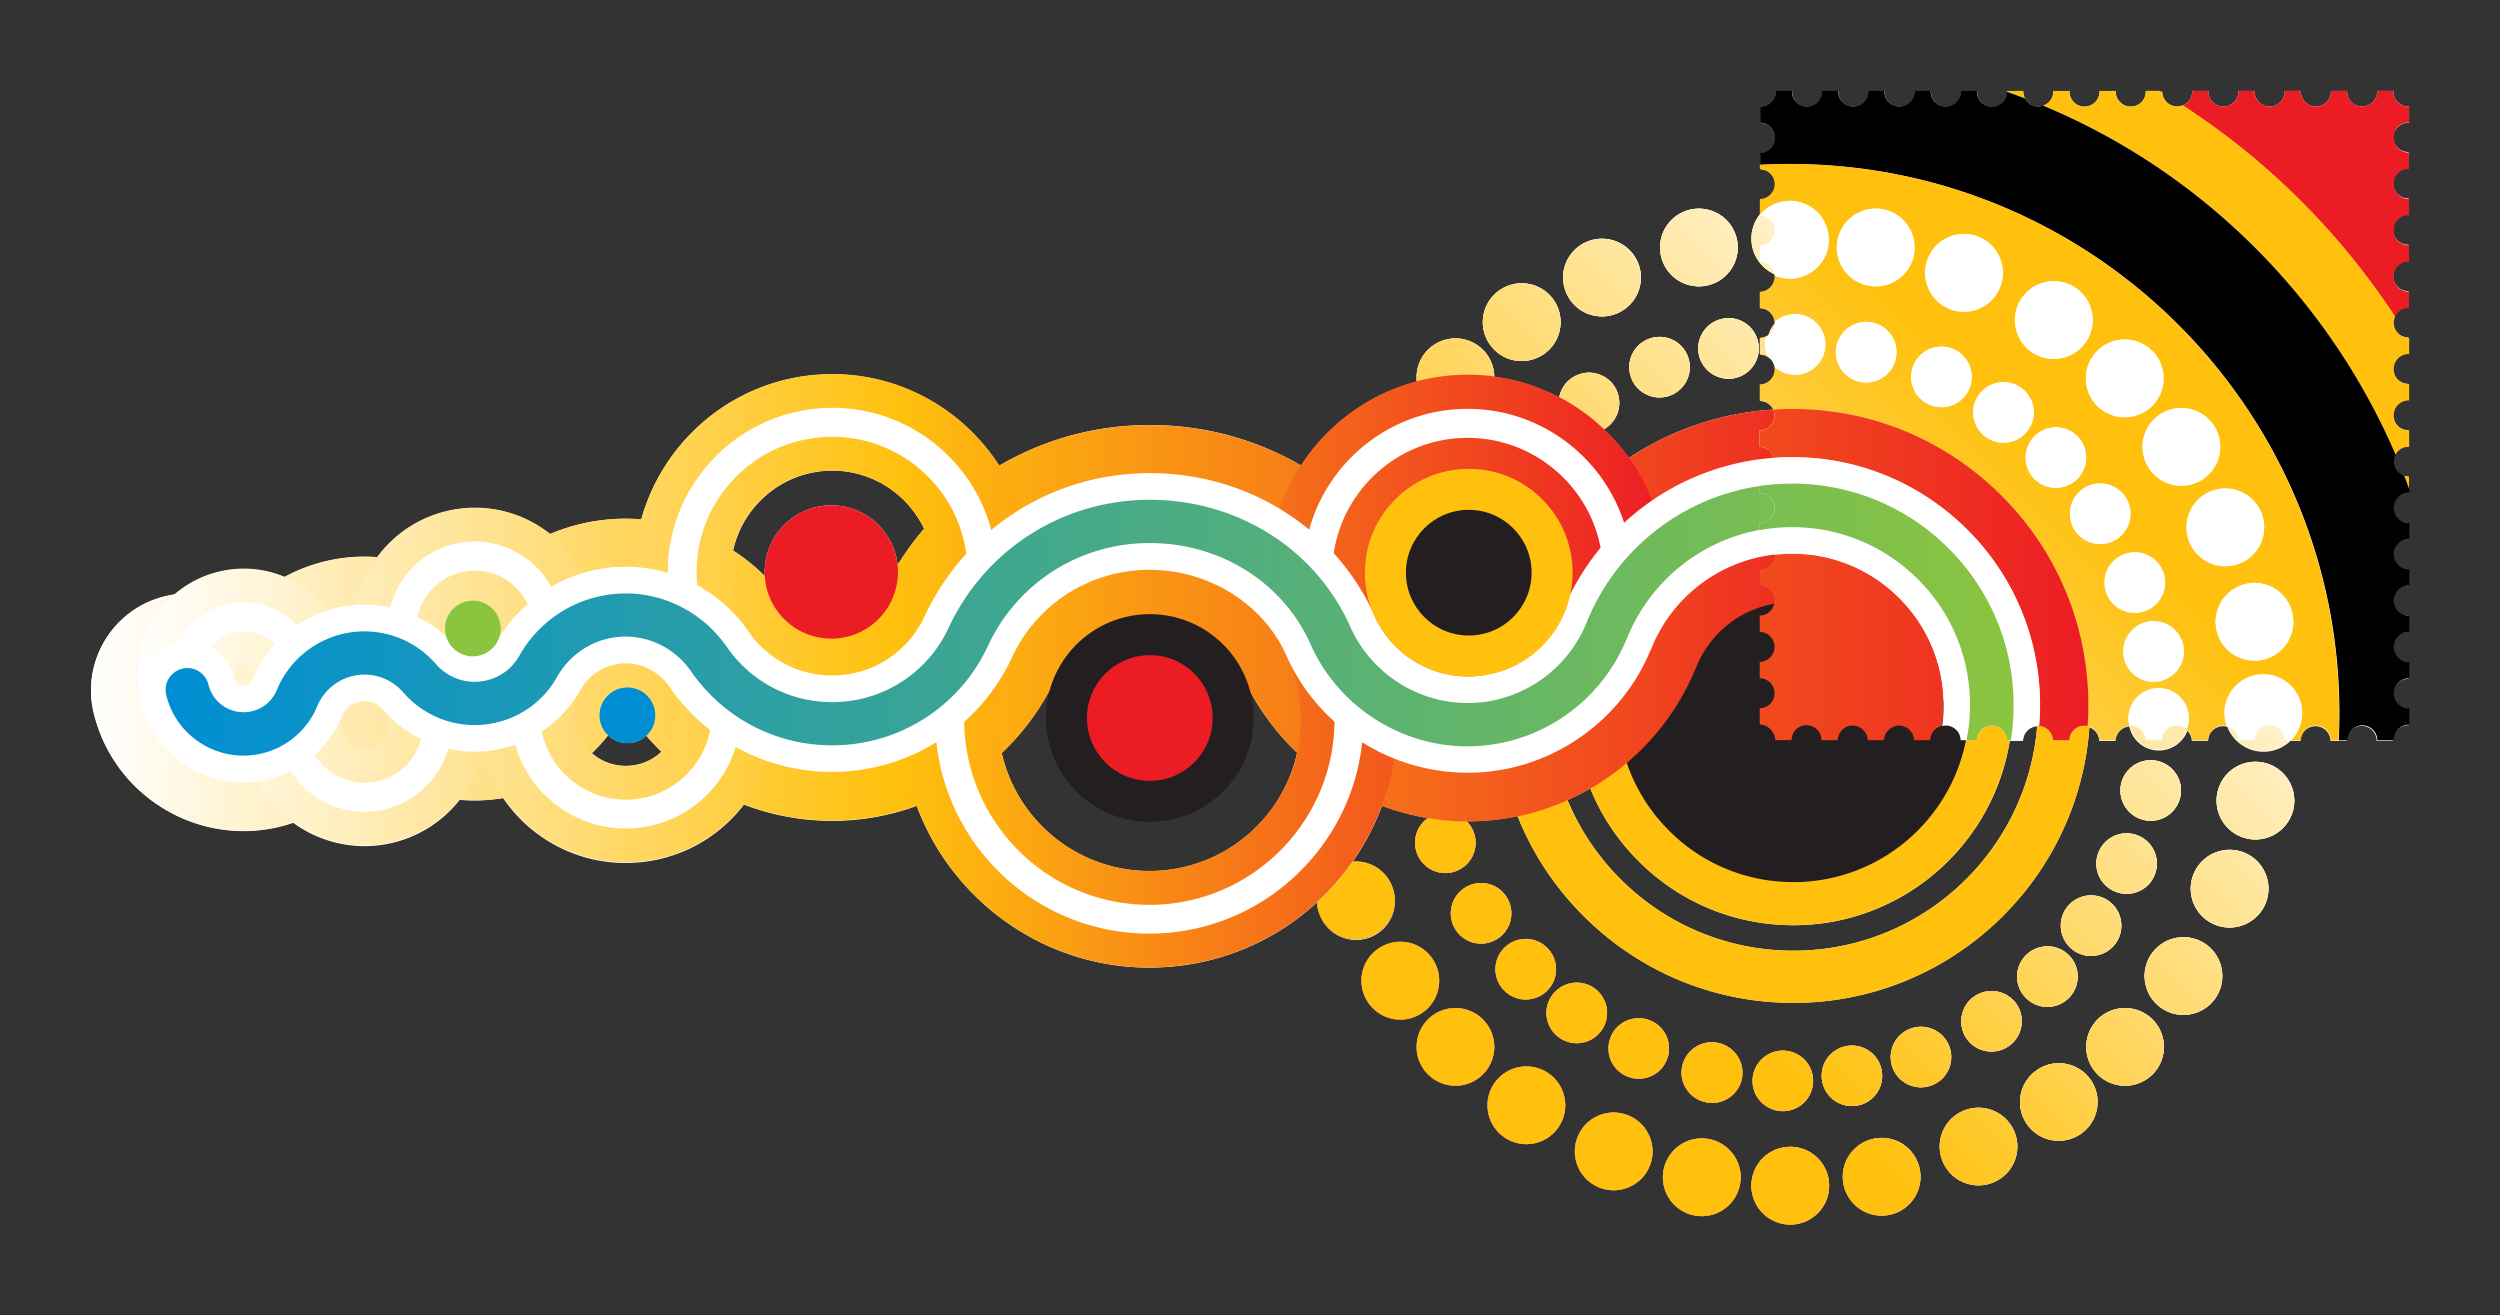 <svg xmlns="http://www.w3.org/2000/svg" viewBox="0 0 224.34 118.04"><rect x="0" y="0" width="224.34" height="118.04" fill="#333333" stroke="none"/><path fill="#FFF" d="M133.07 36.32a3.489 3.489 0 0 0 0-4.93 3.489 3.489 0 0 0-4.93 0 3.489 3.489 0 0 0 0 4.93 3.489 3.489 0 0 0 4.93 0zm5.74 52.6c1.08-1.04 1.1-2.76.05-3.84a2.707 2.707 0 0 0-3.84-.05 2.707 2.707 0 0 0-.05 3.84 2.716 2.716 0 0 0 3.84.05zm-15.38-45.81c1.6 1.07 3.76.65 4.84-.95a3.49 3.49 0 0 0-.95-4.84 3.49 3.49 0 0 0-4.84.95 3.48 3.48 0 0 0 .95 4.84zm16.49 50c1.22.87 2.92.58 3.79-.64.87-1.22.58-2.92-.64-3.79a2.721 2.721 0 0 0-3.79.64c-.88 1.22-.59 2.92.64 3.79zm4.95-58.43a2.713 2.713 0 0 0-3.76-.79c-1.26.82-1.61 2.5-.8 3.76.82 1.26 2.5 1.61 3.76.79 1.26-.82 1.62-2.51.8-3.76zm-6.34-2.9a3.486 3.486 0 0 0 .9-4.85c-1.09-1.59-3.26-1.98-4.85-.89a3.475 3.475 0 0 0-.89 4.85c1.08 1.58 3.25 1.98 4.84.89zm-18.9 43.74c1.89-.37 3.12-2.2 2.75-4.09a3.484 3.484 0 0 0-4.09-2.75c-1.89.37-3.12 2.2-2.75 4.09.37 1.89 2.2 3.12 4.09 2.75zm5.23 3.89a3.473 3.473 0 0 0-4.58-1.81 3.485 3.485 0 0 0-1.81 4.59 3.485 3.485 0 1 0 6.39-2.78zm-6.7-12.02c1.93 0 3.49-1.56 3.49-3.49a3.485 3.485 0 1 0-6.97 0 3.472 3.472 0 0 0 3.48 3.49zm1.77-16.1a3.49 3.49 0 0 0 4.54-1.94c.72-1.79-.15-3.82-1.93-4.53a3.49 3.49 0 0 0-4.54 1.94c-.73 1.78.14 3.81 1.93 4.53zm-1.67 8.09a3.49 3.49 0 0 0 4.08-2.77 3.49 3.49 0 0 0-2.77-4.08 3.49 3.49 0 0 0-4.08 2.77 3.47 3.47 0 0 0 2.77 4.08zm9.24 6.57a2.715 2.715 0 1 0 .11-5.43 2.715 2.715 0 1 0-.11 5.43zm17.64-37.84a3.485 3.485 0 0 0 1.81-4.59 3.485 3.485 0 0 0-4.59-1.81 3.477 3.477 0 0 0-1.81 4.58 3.48 3.48 0 0 0 4.59 1.82zm-5.67 14c1.07-1.05 1.1-2.76.06-3.84a2.716 2.716 0 0 0-3.84-.06 2.707 2.707 0 0 0-.05 3.84 2.695 2.695 0 0 0 3.83.06zm-8.02 1.06c-.87 1.22-.58 2.92.64 3.79 1.22.87 2.92.58 3.79-.64.87-1.22.58-2.92-.64-3.79a2.7 2.7 0 0 0-3.79.64zm2.94 41.07c1.26-.82 1.61-2.5.79-3.76a2.713 2.713 0 0 0-3.76-.79c-1.26.82-1.61 2.5-.79 3.76.82 1.25 2.5 1.61 3.76.79zm18.74-58.61c1.89-.37 3.12-2.2 2.75-4.09a3.484 3.484 0 0 0-4.09-2.75c-1.89.37-3.12 2.2-2.75 4.09.36 1.89 2.2 3.12 4.09 2.75zm-6.75 8.28c.53 1.4 2.1 2.11 3.5 1.58 1.4-.53 2.11-2.1 1.58-3.5a2.71 2.71 0 0 0-3.5-1.58c-1.4.53-2.11 2.1-1.58 3.5zm-18.39 15.28a2.706 2.706 0 0 0 1.36 3.59c1.37.62 2.98.01 3.59-1.36.61-1.37.01-2.98-1.36-3.59a2.712 2.712 0 0 0-3.59 1.36zm.48 22.93a2.71 2.71 0 0 0 2.22-3.13 2.71 2.71 0 0 0-3.13-2.22 2.703 2.703 0 0 0-2.22 3.13 2.718 2.718 0 0 0 3.13 2.22zm2.19 6.05c1.4-.53 2.11-2.1 1.58-3.5-.53-1.4-2.1-2.11-3.5-1.58-1.4.53-2.11 2.1-1.58 3.5a2.71 2.71 0 0 0 3.5 1.58zm-2.13 7.86a3.475 3.475 0 0 0-4.85-.89 3.475 3.475 0 0 0-.89 4.85 3.475 3.475 0 0 0 4.85.89c1.58-1.1 1.98-3.27.89-4.85zm-2.88-29.74c-.32 1.47.61 2.91 2.08 3.23 1.47.32 2.91-.61 3.23-2.08.32-1.47-.61-2.91-2.08-3.23-1.46-.32-2.91.61-3.23 2.08zm77.4 12.13a3.49 3.49 0 0 0-4.08 2.77 3.49 3.49 0 0 0 2.77 4.08 3.49 3.49 0 0 0 4.08-2.77 3.49 3.49 0 0 0-2.77-4.08zm-28.13 25.47c-.53-1.4-2.1-2.11-3.5-1.58-1.4.53-2.11 2.1-1.58 3.5.53 1.4 2.1 2.11 3.5 1.58 1.41-.52 2.11-2.09 1.58-3.5zm-41.85-2.41a3.489 3.489 0 0 0-4.93 0 3.489 3.489 0 0 0 0 4.93 3.489 3.489 0 0 0 4.93 0 3.489 3.489 0 0 0 0-4.93zm59.35-17.89c1.47.32 2.91-.61 3.23-2.08.32-1.47-.61-2.91-2.08-3.23-1.47-.32-2.91.61-3.23 2.08-.31 1.47.62 2.91 2.08 3.23zm-16.26 26.1a3.477 3.477 0 0 0-1.81 4.58 3.477 3.477 0 0 0 4.58 1.81 3.473 3.473 0 0 0 1.81-4.58 3.487 3.487 0 0 0-4.58-1.81zm12.2-23.31a2.706 2.706 0 0 0 1.36 3.59c1.37.61 2.98.01 3.59-1.36.61-1.37.01-2.98-1.36-3.59a2.706 2.706 0 0 0-3.59 1.36zm-2.93 5.11c-.87 1.22-.58 2.92.64 3.79 1.22.87 2.92.58 3.79-.64.87-1.22.58-2.92-.64-3.79a2.72 2.72 0 0 0-3.79.64zm15.95-4.98a3.49 3.49 0 0 0-4.54 1.94c-.72 1.79.15 3.81 1.93 4.53 1.79.72 3.82-.15 4.54-1.93.72-1.79-.14-3.82-1.93-4.54zm-3.5 8.18a3.491 3.491 0 0 0-4.84.95c-1.07 1.6-.65 3.76.95 4.84 1.6 1.07 3.76.65 4.84-.95a3.5 3.5 0 0 0-.95-4.84zm-9.65 6.79a3.489 3.489 0 0 0 0 4.93 3.489 3.489 0 0 0 4.93 0 3.489 3.489 0 0 0 0-4.93 3.489 3.489 0 0 0-4.93 0zm-11-2.11c-1.26.82-1.61 2.5-.8 3.76.82 1.26 2.5 1.61 3.76.79 1.26-.82 1.61-2.5.8-3.76a2.722 2.722 0 0 0-3.76-.79zm5.55 6.66a3.475 3.475 0 0 0-.89 4.85 3.484 3.484 0 0 0 5.74-3.95c-1.1-1.6-3.27-2-4.85-.9zm-.95-10.34a2.707 2.707 0 0 0-.05 3.84 2.707 2.707 0 0 0 3.84.05c1.08-1.05 1.1-2.77.05-3.84-1.04-1.07-2.76-1.09-3.84-.05zm-27.64 7.9c-1.47-.32-2.91.61-3.23 2.08-.32 1.47.61 2.91 2.08 3.23 1.47.32 2.91-.61 3.23-2.07.32-1.47-.61-2.92-2.08-3.24zm-6.02-1.98c-1.37-.61-2.98-.01-3.59 1.36-.61 1.37-.01 2.98 1.36 3.59 1.37.61 2.98.01 3.59-1.36.62-1.37.01-2.97-1.36-3.59zm5.19 10.61a3.49 3.49 0 0 0-4.08 2.77 3.49 3.49 0 0 0 2.77 4.08 3.49 3.49 0 0 0 4.08-2.77c.36-1.9-.88-3.72-2.77-4.08zm14.82-.04c-1.89.37-3.12 2.2-2.75 4.09a3.489 3.489 0 0 0 4.09 2.75c1.89-.37 3.12-2.2 2.75-4.09-.37-1.9-2.2-3.13-4.09-2.75zm-22.08-2.09c-1.79-.72-3.82.15-4.53 1.93-.72 1.79.15 3.82 1.93 4.53 1.79.72 3.82-.15 4.54-1.93.72-1.78-.15-3.81-1.94-4.53zm-7.19-3.8a3.491 3.491 0 0 0-4.84.95c-1.07 1.6-.65 3.76.95 4.84 1.6 1.07 3.76.65 4.84-.95a3.48 3.48 0 0 0-.95-4.84zm27.73 2.93a2.703 2.703 0 0 0 2.22-3.13 2.71 2.71 0 0 0-3.13-2.22 2.71 2.71 0 0 0-2.22 3.13 2.718 2.718 0 0 0 3.13 2.22zm-5.99 3.69c-1.93 0-3.48 1.56-3.49 3.49a3.5 3.5 0 0 0 3.49 3.49c1.93 0 3.49-1.56 3.49-3.49 0-1.93-1.56-3.49-3.49-3.49zm-2.86-72.1a2.703 2.703 0 0 0-3.13-2.22 2.717 2.717 0 0 0-2.23 3.13 2.73 2.73 0 0 0 3.13 2.23 2.725 2.725 0 0 0 2.23-3.14zm2.14 68.9a2.715 2.715 0 1 0 .11-5.43 2.715 2.715 0 1 0-.11 5.43zm56.21-88.7h.04V9.56h-.04-.01-.01c-.74 0-1.35-.6-1.35-1.35 0-.02 0-.04.01-.05h-1.47c0 .02.01.04.01.05a1.35 1.35 0 0 1-2.7 0c0-.02.01-.04.01-.05h-1.47c0 .02.01.04.01.05a1.35 1.35 0 0 1-2.7 0c0-.02 0-.04.01-.05h-1.47c0 .02.01.04.01.05a1.35 1.35 0 0 1-2.7 0c0-.02 0-.04.01-.05h-1.47c0 .02.01.04.01.05 0 .74-.61 1.35-1.35 1.35-.74 0-1.35-.6-1.35-1.35 0-.02 0-.04.01-.05h-1.47c0 .02.01.04.01.05 0 .57-.36 1.05-.86 1.25-.15.06-.32.1-.49.1-.71 0-1.28-.54-1.34-1.23 0-.04-.01-.08-.01-.11 0-.02 0-.04.01-.05h-1.47v.05a1.35 1.35 0 0 1-2.7 0c0-.02 0-.04.01-.05h-1.47c0 .02.01.04.01.05a1.35 1.35 0 0 1-2.7 0c0-.02 0-.04.01-.05h-1.47c0 .02.01.04.01.05 0 .59-.38 1.08-.91 1.27-.14.05-.29.08-.44.08-.52 0-.97-.3-1.19-.73-.1-.18-.15-.39-.15-.61 0-.02.01-.04.01-.05h-1.47c0 .02.01.04.01.05v.03a1.35 1.35 0 0 1-2.7-.03c0-.02 0-.04.01-.05h-1.47c0 .02.01.04.01.05a1.35 1.35 0 0 1-2.7 0c0-.02.01-.04.01-.05h-1.47c0 .02.01.04.01.05a1.35 1.35 0 0 1-2.7 0c0-.02.01-.04.01-.05h-1.47c0 .02.01.04.01.05a1.35 1.35 0 0 1-2.7 0c0-.02.01-.04.01-.05h-1.47c0 .02.01.04.01.05a1.35 1.35 0 0 1-2.7 0c0-.02.01-.04.01-.05h-1.47c0 .02.01.04.01.05 0 .74-.6 1.35-1.35 1.35h-.04-.01v1.46c.73.01 1.33.61 1.33 1.35 0 .74-.59 1.33-1.33 1.35v1.46c.73.01 1.33.61 1.33 1.35 0 .74-.59 1.33-1.33 1.35v1.38a3.52 3.52 0 0 0-.76 2.16c0 1.41.84 2.62 2.05 3.17.01.04.02.08.02.13 0 .04.01.08.01.12 0 .74-.59 1.33-1.33 1.35v1.46c.71.01 1.29.58 1.32 1.29 0 .02.01.04.01.06 0 .03 0 .05-.01.08-.24.29-.42.62-.53.99-.07.06-.15.11-.24.15-.17.08-.35.13-.55.13v1.46c.25 0 .49.08.69.21a1.345 1.345 0 0 1 .64 1.14c0 .74-.59 1.33-1.33 1.35v1.46a1.363 1.363 0 0 1 1.33 1.34c0 .74-.59 1.33-1.33 1.35v1.46c.61.01 1.12.43 1.27.99a1.353 1.353 0 0 1-1.28 1.71v1.46c.73.01 1.33.61 1.33 1.35 0 .74-.59 1.33-1.33 1.35v1.46c.73.01 1.33.61 1.33 1.35v.04c-.02.72-.6 1.3-1.32 1.31v1.46c.12 0 .24.03.35.06.56.16.97.67.97 1.29 0 .09-.01.18-.03.26a1.34 1.34 0 0 1-1.3 1.08v1.46c.73.01 1.33.61 1.33 1.35 0 .74-.59 1.33-1.33 1.35v1.46c.73.01 1.33.61 1.33 1.35 0 .74-.59 1.33-1.33 1.35v1.46c.46.01.86.24 1.1.6.18.22.29.49.3.8h1.46a1.34 1.34 0 0 1 2.68 0h1.46c.02-.73.61-1.31 1.34-1.31.73 0 1.32.58 1.35 1.31h1.46c.02-.52.33-.96.77-1.17.18-.08.37-.14.58-.14.73 0 1.32.58 1.34 1.31h1.46c.02-.62.45-1.13 1.03-1.27.1-.02.2-.04.31-.04.73 0 1.32.58 1.34 1.31h1.46c.02-.73.61-1.31 1.35-1.31.73 0 1.32.58 1.34 1.31h1.46c.02-.73.61-1.31 1.34-1.31.03 0 .07.01.1.01.68.05 1.22.61 1.25 1.3h1.46c.02-.73.61-1.31 1.34-1.31.1 0 .2.01.3.04.59.13 1.03.65 1.05 1.27h1.46c.02-.68.55-1.23 1.23-1.3h.01a2.707 2.707 0 0 0 2.6 2.16c1.19.02 2.21-.72 2.6-1.78.24.23.39.55.4.91h1.46c.02-.73.61-1.31 1.35-1.31.11 0 .21.02.31.04.03.01.05.02.08.03.51 1.3 1.77 2.22 3.24 2.22.94 0 1.79-.37 2.41-.98h.91c.02-.73.61-1.31 1.35-1.31.73 0 1.32.58 1.34 1.31h1.46a1.34 1.34 0 0 1 2.68 0h1.46c0-.09.02-.18.04-.27.11-.64.66-1.13 1.33-1.13h.04v-1.46h-.04a1.35 1.35 0 0 1 0-2.7h.04V59.4h-.04a1.35 1.35 0 0 1 0-2.7h.04v-1.46h-.04a1.35 1.35 0 0 1 0-2.7h.04v-1.46h-.04a1.35 1.35 0 0 1 0-2.7h.04v-1.46h-.04a1.35 1.35 0 0 1 0-2.7h.04v-1.46h-.04c-.15 0-.29-.03-.43-.08-.54-.18-.92-.68-.92-1.27 0-.22.06-.43.15-.61.22-.44.67-.74 1.2-.74h.04V38.6h-.04a1.35 1.35 0 0 1 0-2.7h.04v-1.46h-.04a1.35 1.35 0 0 1 0-2.7h.04v-1.46h-.07a1.345 1.345 0 0 1-1.2-1.9c.21-.47.68-.8 1.23-.8h.04v-1.46h-.04a1.35 1.35 0 0 1 0-2.7h.04v-1.46h-.04a1.35 1.35 0 0 1 0-2.7h.04V17.8h-.04a1.35 1.35 0 0 1 0-2.7h.04v-1.46h-.04c-.74 0-1.35-.6-1.35-1.35.04-.67.65-1.28 1.39-1.28z"/><linearGradient id="a" gradientUnits="userSpaceOnUse" x1="2141.867" y1="159.672" x2="2049.909" y2="159.672" gradientTransform="scale(-1 1) rotate(45 1083.222 -2612.1)"><stop offset="0" stop-color="#ec1c24"/><stop offset=".013" stop-color="#ed252d"/><stop offset=".095" stop-color="#f1585d"/><stop offset=".18" stop-color="#f58489"/><stop offset=".268" stop-color="#f8aaad"/><stop offset=".359" stop-color="#fac9cb"/><stop offset=".454" stop-color="#fce1e2"/><stop offset=".554" stop-color="#fef2f2"/><stop offset=".664" stop-color="#fffcfc"/><stop offset=".8" stop-color="#fff"/></linearGradient><path fill="url(#a)" d="M188.23 31.39a3.489 3.489 0 0 1 4.93 0 3.489 3.489 0 0 1 0 4.93 3.489 3.489 0 0 1-4.93 0 3.489 3.489 0 0 1 0-4.93zm-60.09 65.02a3.489 3.489 0 0 0 4.93 0 3.489 3.489 0 0 0 0-4.93 3.489 3.489 0 0 0-4.93 0 3.489 3.489 0 0 0 0 4.93zm60.09-4.93a3.489 3.489 0 0 0 0 4.93 3.489 3.489 0 0 0 4.93 0 3.489 3.489 0 0 0 0-4.93 3.489 3.489 0 0 0-4.93 0zm-60.09-60.09a3.489 3.489 0 0 0 0 4.93 3.489 3.489 0 0 0 4.93 0 3.489 3.489 0 0 0 0-4.93 3.489 3.489 0 0 0-4.93 0zm71.52 32.51c0 1.93 1.56 3.49 3.49 3.49 1.93 0 3.49-1.56 3.49-3.49 0-1.93-1.56-3.49-3.49-3.49-1.93 0-3.49 1.57-3.49 3.49zm-84.99 0c0 1.92 1.56 3.49 3.49 3.49 1.93 0 3.49-1.56 3.49-3.49 0-1.93-1.56-3.49-3.49-3.49a3.5 3.5 0 0 0-3.49 3.49zm45.98 39.01c-1.93 0-3.48 1.56-3.49 3.49a3.5 3.5 0 0 0 3.49 3.49c1.93 0 3.49-1.56 3.49-3.49 0-1.93-1.56-3.49-3.49-3.49zm0-84.99a3.5 3.5 0 0 0-3.49 3.49c0 1.93 1.56 3.49 3.49 3.49 1.93 0 3.49-1.56 3.49-3.49 0-1.93-1.56-3.49-3.49-3.49zm14.55 9.79c1.78.72 3.82-.15 4.53-1.93.72-1.79-.15-3.82-1.93-4.54-1.79-.72-3.82.15-4.54 1.93-.71 1.79.15 3.82 1.94 4.54zm-31.7 78.85c1.79.72 3.82-.15 4.54-1.93.72-1.79-.15-3.82-1.93-4.54-1.79-.72-3.82.15-4.53 1.93a3.48 3.48 0 0 0 1.92 4.54zm53.34-28.11c-.72 1.79.15 3.81 1.93 4.53 1.79.72 3.82-.15 4.54-1.93.72-1.79-.15-3.82-1.93-4.54-1.79-.71-3.82.15-4.54 1.94zm-78.85-31.7c-.72 1.79.15 3.82 1.93 4.54a3.49 3.49 0 0 0 4.54-1.94c.72-1.79-.15-3.82-1.93-4.53-1.79-.72-3.82.14-4.54 1.93zm78.45 1.64a3.485 3.485 0 0 0 4.59 1.81 3.485 3.485 0 0 0 1.81-4.59 3.485 3.485 0 0 0-4.59-1.81 3.501 3.501 0 0 0-1.81 4.59zm-77.97 33.8a3.485 3.485 0 0 0 4.59 1.81 3.485 3.485 0 0 0 1.81-4.59 3.473 3.473 0 0 0-4.58-1.81 3.48 3.48 0 0 0-1.82 4.59zm57.69 17.5a3.477 3.477 0 0 0-1.81 4.58 3.477 3.477 0 0 0 4.58 1.81 3.473 3.473 0 0 0 1.81-4.58 3.487 3.487 0 0 0-4.58-1.81zm-33.79-77.98a3.477 3.477 0 0 0-1.81 4.58 3.485 3.485 0 0 0 4.59 1.81 3.485 3.485 0 0 0 1.81-4.59 3.509 3.509 0 0 0-4.59-1.8zm35.87 17.41c1.22.87 2.92.58 3.79-.64.87-1.22.58-2.92-.64-3.79a2.718 2.718 0 0 0-3.15 4.43zm-38.32 53.99c1.22.87 2.92.58 3.79-.64.87-1.22.58-2.92-.64-3.79a2.721 2.721 0 0 0-3.79.64c-.88 1.22-.59 2.92.64 3.79zm45.51-11.62c-.87 1.22-.58 2.92.64 3.79 1.22.87 2.92.58 3.79-.64.87-1.22.58-2.92-.64-3.79a2.72 2.72 0 0 0-3.79.64zm-53.98-38.32c-.87 1.22-.58 2.92.64 3.79 1.22.87 2.92.58 3.79-.64.87-1.22.58-2.92-.64-3.79a2.7 2.7 0 0 0-3.79.64zm59.16 15.65a2.71 2.71 0 0 0 3.13 2.22 2.71 2.71 0 0 0 2.22-3.13 2.71 2.71 0 0 0-3.13-2.22 2.718 2.718 0 0 0-2.22 3.13zm-65.27 11.07a2.71 2.71 0 0 0 3.13 2.22 2.71 2.71 0 0 0 2.22-3.13 2.71 2.71 0 0 0-3.13-2.22 2.703 2.703 0 0 0-2.22 3.13zm40.39 23.97a2.71 2.71 0 0 0-2.22 3.13 2.703 2.703 0 0 0 3.13 2.22 2.703 2.703 0 0 0 2.22-3.13 2.718 2.718 0 0 0-3.13-2.22zm-11.07-65.27a2.717 2.717 0 0 0-2.23 3.13 2.73 2.73 0 0 0 3.13 2.23 2.71 2.71 0 0 0 2.22-3.13 2.695 2.695 0 0 0-3.12-2.23zm12.45 5.62c1.47.32 2.91-.61 3.23-2.08.32-1.47-.61-2.91-2.08-3.23-1.46-.32-2.91.61-3.23 2.08-.31 1.46.61 2.91 2.08 3.23zM153.04 98.9a2.712 2.712 0 1 0 1.15-5.3c-1.47-.32-2.91.61-3.23 2.08-.32 1.46.61 2.9 2.08 3.22zm37.3-28.54c-.32 1.47.61 2.91 2.08 3.23 1.47.32 2.91-.61 3.23-2.08.32-1.47-.61-2.91-2.08-3.23-1.46-.31-2.91.61-3.23 2.08zm-64.69-14.07c-.32 1.47.61 2.91 2.08 3.23 1.47.32 2.91-.61 3.23-2.08.32-1.47-.61-2.91-2.08-3.23-1.46-.32-2.91.61-3.23 2.08zm60.47-8.96c.82 1.26 2.5 1.61 3.76.79 1.26-.82 1.61-2.5.8-3.76a2.713 2.713 0 0 0-3.76-.79c-1.26.82-1.62 2.5-.8 3.76zm-55.49 36.11c.82 1.26 2.5 1.61 3.76.79 1.26-.82 1.61-2.5.79-3.76a2.713 2.713 0 0 0-3.76-.79 2.724 2.724 0 0 0-.79 3.76zm46.6 5.93c-1.26.82-1.61 2.5-.8 3.76.82 1.26 2.5 1.61 3.76.79 1.26-.82 1.61-2.5.8-3.76a2.722 2.722 0 0 0-3.76-.79zm-36.12-55.49c-1.26.82-1.61 2.5-.8 3.76.82 1.26 2.5 1.61 3.76.79 1.26-.82 1.61-2.5.8-3.76a2.722 2.722 0 0 0-3.76-.79zm41.28-2.36a3.49 3.49 0 0 0 4.84-.95c1.07-1.6.65-3.76-.95-4.84a3.491 3.491 0 0 0-4.84.95c-1.07 1.6-.65 3.76.95 4.84zm-47.36 70.56c1.6 1.07 3.76.65 4.84-.95a3.49 3.49 0 0 0-.95-4.84 3.491 3.491 0 0 0-4.84.95c-1.08 1.6-.65 3.76.95 4.84zm58.01-16.44c-1.07 1.6-.65 3.76.95 4.84 1.6 1.07 3.76.65 4.84-.95 1.07-1.6.65-3.76-.95-4.84a3.49 3.49 0 0 0-4.84.95zm-70.56-47.37c-1.07 1.6-.65 3.76.95 4.84 1.6 1.07 3.76.65 4.84-.95a3.49 3.49 0 0 0-.95-4.84 3.498 3.498 0 0 0-4.84.95zm76.45 18.1c.37 1.89 2.2 3.12 4.09 2.75a3.489 3.489 0 0 0 2.75-4.09 3.484 3.484 0 0 0-4.09-2.75c-1.9.37-3.13 2.21-2.75 4.09zm-83.39 16.4c.37 1.89 2.2 3.12 4.09 2.75 1.89-.37 3.12-2.2 2.75-4.09a3.484 3.484 0 0 0-4.09-2.75c-1.89.37-3.12 2.2-2.75 4.09zm52.64 29.41c-1.89.37-3.12 2.2-2.75 4.09a3.489 3.489 0 0 0 4.09 2.75c1.89-.37 3.12-2.2 2.75-4.09-.37-1.9-2.2-3.13-4.09-2.75zm-16.4-83.39c-1.89.37-3.12 2.2-2.75 4.09.37 1.89 2.2 3.12 4.09 2.75 1.89-.37 3.12-2.2 2.75-4.09a3.484 3.484 0 0 0-4.09-2.75zm16.16 6.79a3.49 3.49 0 0 0 4.08-2.77 3.49 3.49 0 0 0-2.77-4.08 3.49 3.49 0 0 0-4.08 2.77c-.36 1.9.88 3.72 2.77 4.08zm-15.88 83.49a3.49 3.49 0 0 0 4.08-2.77 3.49 3.49 0 0 0-2.77-4.08 3.49 3.49 0 0 0-4.08 2.77c-.37 1.9.88 3.72 2.77 4.08zm46.91-37.88a3.49 3.49 0 0 0 2.77 4.08 3.49 3.49 0 0 0 4.08-2.77 3.49 3.49 0 0 0-2.77-4.08c-1.9-.36-3.72.88-4.08 2.77zm-83.49-15.88a3.49 3.49 0 0 0 2.77 4.08 3.49 3.49 0 0 0 4.08-2.77 3.49 3.49 0 0 0-2.77-4.08c-1.89-.37-3.72.87-4.08 2.77zm77.29-13.53a3.486 3.486 0 0 0 4.85.9 3.475 3.475 0 0 0 .89-4.85 3.475 3.475 0 0 0-4.85-.89c-1.58 1.08-1.98 3.25-.89 4.84zm-69.98 48.2a3.475 3.475 0 0 0 4.85.89 3.484 3.484 0 0 0 .89-4.85 3.475 3.475 0 0 0-4.85-.89 3.478 3.478 0 0 0-.89 4.85zm59.99 6.05a3.475 3.475 0 0 0-.89 4.85 3.484 3.484 0 0 0 5.74-3.95c-1.1-1.6-3.27-2-4.85-.9zm-48.21-69.99a3.475 3.475 0 0 0-.89 4.85c1.09 1.59 3.26 1.98 4.85.89a3.486 3.486 0 1 0-3.96-5.74zm38.56 10.16c1.37.62 2.98.01 3.59-1.36.62-1.37.01-2.97-1.36-3.59a2.706 2.706 0 0 0-3.59 1.36 2.712 2.712 0 0 0 1.36 3.59zm-27.19 60.36c1.37.61 2.98.01 3.59-1.36.62-1.37.01-2.97-1.36-3.59-1.37-.61-2.98-.01-3.59 1.36a2.706 2.706 0 0 0 1.36 3.59zm42.42-20.18a2.706 2.706 0 0 0 1.36 3.59c1.37.61 2.98.01 3.59-1.36.61-1.37.01-2.98-1.36-3.59a2.706 2.706 0 0 0-3.59 1.36zm-60.37-27.19a2.706 2.706 0 0 0 1.36 3.59c1.37.62 2.98.01 3.59-1.36.61-1.37.01-2.98-1.36-3.59a2.712 2.712 0 0 0-3.59 1.36zm61.08 3.95c.53 1.4 2.1 2.11 3.5 1.58 1.4-.53 2.11-2.1 1.58-3.5-.53-1.4-2.1-2.11-3.5-1.58a2.695 2.695 0 0 0-1.58 3.5zm-61.91 23.45c.53 1.4 2.1 2.11 3.5 1.58 1.4-.53 2.11-2.1 1.58-3.5-.53-1.4-2.1-2.11-3.5-1.58-1.41.53-2.12 2.1-1.58 3.5zm44.26 15.73c-1.4.53-2.11 2.1-1.58 3.5.53 1.4 2.1 2.11 3.5 1.58 1.4-.53 2.11-2.1 1.58-3.5a2.71 2.71 0 0 0-3.5-1.58zm-23.46-61.91c-1.4.53-2.11 2.1-1.58 3.5.53 1.4 2.1 2.11 3.5 1.58 1.4-.53 2.11-2.1 1.58-3.5a2.702 2.702 0 0 0-3.5-1.58zm13.3 3.11a2.715 2.715 0 1 0 .11-5.43 2.715 2.715 0 1 0-.11 5.43zm-1.33 66.19a2.715 2.715 0 1 0 .11-5.43 2.715 2.715 0 1 0-.11 5.43zm31.1-35.2a2.715 2.715 0 1 0 5.43.11 2.715 2.715 0 1 0-5.43-.11zm-66.19-1.33a2.715 2.715 0 1 0 5.43.11 2.715 2.715 0 1 0-5.43-.11zm57.6-20.46a2.716 2.716 0 0 0 3.89-3.79 2.707 2.707 0 0 0-3.84-.05 2.725 2.725 0 0 0-.05 3.84zm-47.47 46.15a2.707 2.707 0 0 0 3.84.05c1.08-1.04 1.1-2.76.05-3.84a2.707 2.707 0 0 0-3.84-.05 2.707 2.707 0 0 0-.05 3.84zm46.86-3.18a2.707 2.707 0 0 0-.05 3.84 2.707 2.707 0 0 0 3.84.05c1.08-1.05 1.1-2.77.05-3.84-1.04-1.07-2.76-1.09-3.84-.05zm-46.14-47.47a2.707 2.707 0 0 0-.05 3.84 2.716 2.716 0 0 0 3.84.06c1.07-1.05 1.1-2.76.06-3.84-1.06-1.08-2.78-1.11-3.85-.06z"/><linearGradient id="b" gradientUnits="userSpaceOnUse" x1="2141.867" y1="159.672" x2="2049.909" y2="159.672" gradientTransform="scale(-1 1) rotate(45 1083.222 -2612.1)"><stop offset=".25" stop-color="#ffc10e"/><stop offset="1" stop-color="#fff"/></linearGradient><path fill="url(#b)" d="M188.23 31.39a3.489 3.489 0 0 1 4.93 0 3.489 3.489 0 0 1 0 4.93 3.489 3.489 0 0 1-4.93 0 3.489 3.489 0 0 1 0-4.93zm-60.09 65.02a3.489 3.489 0 0 0 4.93 0 3.489 3.489 0 0 0 0-4.93 3.489 3.489 0 0 0-4.93 0 3.489 3.489 0 0 0 0 4.93zm60.09-4.93a3.489 3.489 0 0 0 0 4.93 3.489 3.489 0 0 0 4.93 0 3.489 3.489 0 0 0 0-4.93 3.489 3.489 0 0 0-4.93 0zm-60.09-60.09a3.489 3.489 0 0 0 0 4.93 3.489 3.489 0 0 0 4.93 0 3.489 3.489 0 0 0 0-4.93 3.489 3.489 0 0 0-4.93 0zm71.52 32.51c0 1.93 1.56 3.49 3.49 3.49 1.93 0 3.49-1.56 3.49-3.49 0-1.93-1.56-3.49-3.49-3.49-1.93 0-3.49 1.57-3.49 3.49zm-84.99 0c0 1.92 1.56 3.49 3.49 3.49 1.93 0 3.49-1.56 3.49-3.49 0-1.93-1.56-3.49-3.49-3.49a3.5 3.5 0 0 0-3.49 3.49zm45.98 39.01c-1.93 0-3.48 1.56-3.49 3.49a3.5 3.5 0 0 0 3.49 3.49c1.93 0 3.49-1.56 3.49-3.49 0-1.93-1.56-3.49-3.49-3.49zm0-84.99a3.5 3.5 0 0 0-3.49 3.49c0 1.93 1.56 3.49 3.49 3.49 1.93 0 3.49-1.56 3.49-3.49 0-1.93-1.56-3.49-3.49-3.49zm14.55 9.79c1.78.72 3.82-.15 4.53-1.93.72-1.79-.15-3.82-1.93-4.54-1.79-.72-3.82.15-4.54 1.93-.71 1.79.15 3.82 1.94 4.54zm-31.7 78.85c1.79.72 3.82-.15 4.54-1.93.72-1.79-.15-3.82-1.93-4.54-1.79-.72-3.82.15-4.53 1.93a3.48 3.48 0 0 0 1.92 4.54zm53.34-28.11c-.72 1.79.15 3.81 1.93 4.53 1.79.72 3.82-.15 4.54-1.93.72-1.79-.15-3.82-1.93-4.54-1.79-.71-3.82.15-4.54 1.94zm-78.85-31.7c-.72 1.79.15 3.82 1.93 4.54a3.49 3.49 0 0 0 4.54-1.94c.72-1.79-.15-3.82-1.93-4.53-1.79-.72-3.82.14-4.54 1.93zm78.45 1.64a3.485 3.485 0 0 0 4.59 1.81 3.485 3.485 0 0 0 1.81-4.59 3.485 3.485 0 0 0-4.59-1.81 3.501 3.501 0 0 0-1.81 4.59zm-77.97 33.8a3.485 3.485 0 0 0 4.59 1.81 3.485 3.485 0 0 0 1.81-4.59 3.473 3.473 0 0 0-4.58-1.81 3.48 3.48 0 0 0-1.82 4.59zm57.69 17.5a3.477 3.477 0 0 0-1.81 4.58 3.477 3.477 0 0 0 4.58 1.81 3.473 3.473 0 0 0 1.81-4.58 3.487 3.487 0 0 0-4.58-1.81zm-33.79-77.98a3.477 3.477 0 0 0-1.81 4.58 3.485 3.485 0 0 0 4.59 1.81 3.485 3.485 0 0 0 1.81-4.59 3.509 3.509 0 0 0-4.59-1.8zm35.87 17.41c1.22.87 2.92.58 3.79-.64.87-1.22.58-2.92-.64-3.79a2.718 2.718 0 0 0-3.15 4.43zm-38.32 53.99c1.22.87 2.92.58 3.79-.64.87-1.22.58-2.92-.64-3.79a2.721 2.721 0 0 0-3.79.64c-.88 1.22-.59 2.92.64 3.79zm45.51-11.62c-.87 1.22-.58 2.92.64 3.79 1.22.87 2.92.58 3.79-.64.87-1.22.58-2.92-.64-3.79a2.72 2.72 0 0 0-3.79.64zm-53.98-38.32c-.87 1.22-.58 2.92.64 3.79 1.22.87 2.92.58 3.79-.64.87-1.22.58-2.92-.64-3.79a2.7 2.7 0 0 0-3.79.64zm59.16 15.65a2.71 2.71 0 0 0 3.13 2.22 2.71 2.71 0 0 0 2.22-3.13 2.71 2.71 0 0 0-3.13-2.22 2.718 2.718 0 0 0-2.22 3.13zm-65.27 11.07a2.71 2.71 0 0 0 3.13 2.22 2.71 2.71 0 0 0 2.22-3.13 2.71 2.71 0 0 0-3.13-2.22 2.703 2.703 0 0 0-2.22 3.13zm40.39 23.97a2.71 2.71 0 0 0-2.22 3.13 2.703 2.703 0 0 0 3.13 2.22 2.703 2.703 0 0 0 2.22-3.13 2.718 2.718 0 0 0-3.13-2.22zm-11.07-65.27a2.717 2.717 0 0 0-2.23 3.13 2.73 2.73 0 0 0 3.13 2.23 2.71 2.71 0 0 0 2.22-3.13 2.695 2.695 0 0 0-3.12-2.23zm12.45 5.62c1.47.32 2.91-.61 3.23-2.08.32-1.47-.61-2.91-2.08-3.23-1.46-.32-2.91.61-3.23 2.08-.31 1.46.61 2.91 2.08 3.23zM153.04 98.9a2.712 2.712 0 1 0 1.15-5.3c-1.47-.32-2.91.61-3.23 2.08-.32 1.46.61 2.9 2.08 3.22zm37.3-28.54c-.32 1.47.61 2.91 2.08 3.23 1.47.32 2.91-.61 3.23-2.08.32-1.47-.61-2.91-2.08-3.23-1.46-.31-2.91.61-3.23 2.08zm-64.69-14.07c-.32 1.47.61 2.91 2.08 3.23 1.47.32 2.91-.61 3.23-2.08.32-1.47-.61-2.91-2.08-3.23-1.46-.32-2.91.61-3.23 2.08zm60.47-8.96c.82 1.26 2.5 1.61 3.76.79 1.26-.82 1.61-2.5.8-3.76a2.713 2.713 0 0 0-3.76-.79c-1.26.82-1.62 2.5-.8 3.76zm-55.49 36.11c.82 1.26 2.5 1.61 3.76.79 1.26-.82 1.61-2.5.79-3.76a2.713 2.713 0 0 0-3.76-.79 2.724 2.724 0 0 0-.79 3.76zm46.6 5.93c-1.26.82-1.61 2.5-.8 3.76.82 1.26 2.5 1.61 3.76.79 1.26-.82 1.61-2.5.8-3.76a2.722 2.722 0 0 0-3.76-.79zm-36.12-55.49c-1.26.82-1.61 2.5-.8 3.76.82 1.26 2.5 1.61 3.76.79 1.26-.82 1.61-2.5.8-3.76a2.722 2.722 0 0 0-3.76-.79zm41.28-2.36a3.49 3.49 0 0 0 4.84-.95c1.07-1.6.65-3.76-.95-4.84a3.491 3.491 0 0 0-4.84.95c-1.07 1.6-.65 3.76.95 4.84zm-47.36 70.56c1.6 1.07 3.76.65 4.84-.95a3.49 3.49 0 0 0-.95-4.84 3.491 3.491 0 0 0-4.84.95c-1.08 1.6-.65 3.76.95 4.84zm58.01-16.44c-1.07 1.6-.65 3.76.95 4.84 1.6 1.07 3.76.65 4.84-.95 1.07-1.6.65-3.76-.95-4.84a3.49 3.49 0 0 0-4.84.95zm-70.56-47.37c-1.07 1.6-.65 3.76.95 4.84 1.6 1.07 3.76.65 4.84-.95a3.49 3.49 0 0 0-.95-4.84 3.498 3.498 0 0 0-4.84.95zm76.45 18.1c.37 1.89 2.2 3.12 4.09 2.75a3.489 3.489 0 0 0 2.75-4.09 3.484 3.484 0 0 0-4.09-2.75c-1.9.37-3.13 2.21-2.75 4.09zm-83.39 16.4c.37 1.89 2.2 3.12 4.09 2.75 1.89-.37 3.12-2.2 2.75-4.09a3.484 3.484 0 0 0-4.09-2.75c-1.89.37-3.12 2.2-2.75 4.09zm52.64 29.41c-1.89.37-3.12 2.2-2.75 4.09a3.489 3.489 0 0 0 4.09 2.75c1.89-.37 3.12-2.2 2.75-4.09-.37-1.9-2.2-3.13-4.09-2.75zm-16.4-83.39c-1.89.37-3.12 2.2-2.75 4.09.37 1.89 2.2 3.12 4.09 2.75 1.89-.37 3.12-2.2 2.75-4.09a3.484 3.484 0 0 0-4.09-2.75zm16.16 6.79a3.49 3.49 0 0 0 4.08-2.77 3.49 3.49 0 0 0-2.77-4.08 3.49 3.49 0 0 0-4.08 2.77c-.36 1.9.88 3.72 2.77 4.08zm-15.88 83.49a3.49 3.49 0 0 0 4.08-2.77 3.49 3.49 0 0 0-2.77-4.08 3.49 3.49 0 0 0-4.08 2.77c-.37 1.9.88 3.72 2.77 4.08zm46.91-37.88a3.49 3.49 0 0 0 2.77 4.08 3.49 3.49 0 0 0 4.08-2.77 3.49 3.49 0 0 0-2.77-4.08c-1.9-.36-3.72.88-4.08 2.77zm-83.49-15.88a3.49 3.49 0 0 0 2.77 4.08 3.49 3.49 0 0 0 4.08-2.77 3.49 3.49 0 0 0-2.77-4.08c-1.89-.37-3.72.87-4.08 2.77zm77.29-13.53a3.486 3.486 0 0 0 4.85.9 3.475 3.475 0 0 0 .89-4.85 3.475 3.475 0 0 0-4.85-.89c-1.58 1.08-1.98 3.25-.89 4.84zm-69.98 48.2a3.475 3.475 0 0 0 4.85.89 3.484 3.484 0 0 0 .89-4.85 3.475 3.475 0 0 0-4.85-.89 3.478 3.478 0 0 0-.89 4.85zm59.99 6.05a3.475 3.475 0 0 0-.89 4.85 3.484 3.484 0 0 0 5.74-3.95c-1.1-1.6-3.27-2-4.85-.9zm-48.21-69.99a3.475 3.475 0 0 0-.89 4.85c1.09 1.59 3.26 1.98 4.85.89a3.486 3.486 0 1 0-3.96-5.74zm38.56 10.16c1.37.62 2.98.01 3.59-1.36.62-1.37.01-2.97-1.36-3.59a2.706 2.706 0 0 0-3.59 1.36 2.712 2.712 0 0 0 1.36 3.59zm-27.19 60.36c1.37.61 2.98.01 3.59-1.36.62-1.37.01-2.97-1.36-3.59-1.37-.61-2.98-.01-3.59 1.36a2.706 2.706 0 0 0 1.36 3.59zm42.42-20.18a2.706 2.706 0 0 0 1.36 3.59c1.37.61 2.98.01 3.59-1.36.61-1.37.01-2.98-1.36-3.59a2.706 2.706 0 0 0-3.59 1.36zm-60.37-27.19a2.706 2.706 0 0 0 1.36 3.59c1.37.62 2.98.01 3.59-1.36.61-1.37.01-2.98-1.36-3.59a2.712 2.712 0 0 0-3.59 1.36zm61.08 3.95c.53 1.4 2.1 2.11 3.5 1.58 1.4-.53 2.11-2.1 1.58-3.5-.53-1.4-2.1-2.11-3.5-1.58a2.695 2.695 0 0 0-1.58 3.5zm-61.91 23.45c.53 1.4 2.1 2.11 3.5 1.58 1.4-.53 2.11-2.1 1.58-3.5-.53-1.4-2.1-2.11-3.5-1.58-1.41.53-2.12 2.1-1.58 3.5zm44.26 15.73c-1.4.53-2.11 2.1-1.58 3.5.53 1.4 2.1 2.11 3.5 1.58 1.4-.53 2.11-2.1 1.58-3.5a2.71 2.71 0 0 0-3.5-1.58zm-23.46-61.91c-1.4.53-2.11 2.1-1.58 3.5.53 1.4 2.1 2.11 3.5 1.58 1.4-.53 2.11-2.1 1.58-3.5a2.702 2.702 0 0 0-3.5-1.58zm13.3 3.11a2.715 2.715 0 1 0 .11-5.43 2.715 2.715 0 1 0-.11 5.43zm-1.33 66.19a2.715 2.715 0 1 0 .11-5.43 2.715 2.715 0 1 0-.11 5.43zm31.1-35.2a2.715 2.715 0 1 0 5.43.11 2.715 2.715 0 1 0-5.43-.11zm-66.19-1.33a2.715 2.715 0 1 0 5.43.11 2.715 2.715 0 1 0-5.43-.11zm57.6-20.46a2.716 2.716 0 0 0 3.89-3.79 2.707 2.707 0 0 0-3.84-.05 2.725 2.725 0 0 0-.05 3.84zm-47.47 46.15a2.707 2.707 0 0 0 3.84.05c1.08-1.04 1.1-2.76.05-3.84a2.707 2.707 0 0 0-3.84-.05 2.707 2.707 0 0 0-.05 3.84zm46.86-3.18a2.707 2.707 0 0 0-.05 3.84 2.707 2.707 0 0 0 3.84.05c1.08-1.05 1.1-2.77.05-3.84-1.04-1.07-2.76-1.09-3.84-.05zm-46.14-47.47a2.707 2.707 0 0 0-.05 3.84 2.716 2.716 0 0 0 3.84.06c1.07-1.05 1.1-2.76.06-3.84-1.06-1.08-2.78-1.11-3.85-.06z"/><path fill="#FFF" d="M172.71 39.49A26.433 26.433 0 0 0 160 36.71a26.55 26.55 0 0 0-13.84 4.39c-.75-1.04-1.61-2.01-2.59-2.89-3.54-3.17-8.1-4.78-12.84-4.52-4.74.26-9.1 2.35-12.28 5.88-.63.7-1.19 1.44-1.69 2.21-4.24-2.48-9.21-3.79-14.43-3.63-4.57.14-8.9 1.43-12.67 3.64-3.35-5.22-9.33-8.54-15.94-8.18-7.81.42-14.18 5.85-16.17 13-1.05-.08-2.11-.08-3.17.03-1.76.18-3.45.62-5.03 1.29a10.801 10.801 0 0 0-9.32-2.03c-2.5.61-4.66 2.06-6.17 4.11-1.57-.12-3.17 0-4.75.39-1.26.31-2.47.79-3.59 1.4a9.386 9.386 0 0 0-5.9-.46c-1.5.37-2.84 1.08-3.94 2.02-.3.04-.6.1-.9.17-4.65 1.14-7.5 5.83-6.37 10.48.88 3.59 3.1 6.63 6.26 8.55a13.757 13.757 0 0 0 11.64 1.28c2.5 1.81 5.75 2.57 8.97 1.78a10.85 10.85 0 0 0 5.97-3.84c1.29.11 2.6.06 3.9-.16.71 1.04 1.57 2 2.58 2.82 2.76 2.25 6.23 3.29 9.78 2.93 3.54-.36 6.74-2.08 8.99-4.84.09-.11.17-.22.25-.33 2.85 1.09 5.95 1.6 9.12 1.43 2.22-.12 4.37-.57 6.39-1.31 3.24 8.68 11.76 14.8 21.56 14.5 5.94-.18 11.46-2.67 15.53-7a22.16 22.16 0 0 0 4.67-7.52 21.905 21.905 0 0 0 12.16.93c1.3 3.26 3.25 6.26 5.79 8.83 5 5.06 11.67 7.88 18.78 7.93 14.68.1 26.71-11.77 26.81-26.45.08-10.52-6-19.67-14.85-24.05zM56.63 68.7c-1.24.13-2.46-.24-3.42-1.03-.04-.03-.07-.07-.11-.1.52-.5 1.01-1.03 1.46-1.6.45.44 1.06.71 1.74.71.66 0 1.26-.26 1.7-.67.43.5.88.98 1.36 1.44a4.55 4.55 0 0 1-2.73 1.25zm23.92-18a5.984 5.984 0 0 0-5.95-5.35c-3.3 0-5.98 2.68-5.98 5.98 0 .12.01.24.02.37-.88-.87-1.83-1.64-2.85-2.3.86-3.9 4.23-6.92 8.41-7.15 3.8-.21 7.19 1.96 8.73 5.2-.88 1.01-1.67 2.1-2.38 3.25zm32.49 23.19a13.524 13.524 0 0 1-9.48 4.27c-6.61.2-12.27-4.37-13.67-10.59 2.03-1.92 3.71-4.24 4.91-6.88l-.05.1a9.201 9.201 0 0 1 8.1-5.32c3.75-.11 7.21 1.94 8.62 5.11 1.19 2.67 2.88 5.02 4.93 6.97a13.49 13.49 0 0 1-3.36 6.34zm24.36-23.18a5.644 5.644 0 0 0-5.6-4.96c-3.07 0-5.56 2.46-5.64 5.51-.78-1.36-1.67-2.64-2.66-3.82.37-.75.84-1.44 1.41-2.08a9.111 9.111 0 0 1 6.29-3.02 9.084 9.084 0 0 1 8.52 4.78c-.87 1.12-1.64 2.32-2.32 3.59zm23.39 34.6a21.835 21.835 0 0 1-15.48-6.53 21.865 21.865 0 0 1-4.65-6.99c.7-.31 1.38-.66 2.05-1.04.9 2.23 2.21 4.29 3.91 6.09 3.6 3.83 8.47 6.02 13.72 6.18 10.84.33 19.92-8.22 20.25-19.06.01-.21.01-.41.01-.61 0-.23-.01-.45-.02-.68l2.28-.07c.01.3.02.61.02.91-.08 12.11-9.99 21.89-22.09 21.8zM103.2 59.16c-3 0-5.43 2.43-5.43 5.43 0 3 2.43 5.43 5.43 5.43 3 0 5.43-2.43 5.43-5.43 0-3-2.43-5.43-5.43-5.43z"/><path fill="#FFC10E" d="M142.23 44.41c-5.06 5-7.88 11.66-7.93 18.78-.05 7.11 2.68 13.82 7.67 18.88 5 5.06 11.67 7.88 18.78 7.93 14.68.1 26.71-11.77 26.81-26.45.1-14.68-11.77-26.71-26.45-26.81-7.11-.05-13.81 2.67-18.88 7.67zm18.56 40.9a21.835 21.835 0 0 1-15.48-6.53c-4.12-4.17-6.36-9.7-6.32-15.56.04-5.86 2.36-11.36 6.53-15.48 4.17-4.12 9.7-6.36 15.56-6.32 12.1.08 21.88 9.99 21.8 22.1-.08 12.1-9.99 21.88-22.09 21.79z"/><ellipse transform="rotate(-88.252 160.946 63.367)" fill="#231F20" cx="160.94" cy="63.37" rx="17.73" ry="17.73"/><path fill="#FFC10E" d="M147.46 49.04c-3.83 3.6-6.02 8.47-6.18 13.72-.16 5.25 1.73 10.25 5.33 14.07 3.6 3.83 8.47 6.02 13.72 6.18 10.84.33 19.92-8.22 20.25-19.06.01-.21.01-.41.01-.61 0-5.02-1.88-9.78-5.34-13.46-3.6-3.83-8.47-6.02-13.72-6.18a19.637 19.637 0 0 0-14.07 5.34zm12.99 30.11a15.66 15.66 0 0 1-11.02-4.97 15.683 15.683 0 0 1-4.28-11.3c.13-4.22 1.89-8.13 4.96-11.02 3.07-2.89 7.09-4.41 11.3-4.28 4.22.13 8.13 1.89 11.02 4.96 2.89 3.07 4.41 7.09 4.28 11.3-.26 8.71-7.55 15.58-16.26 15.31zm1.08-35.44z"/><linearGradient id="c" gradientUnits="userSpaceOnUse" x1="187.394" y1="55.613" x2="8.162" y2="55.613"><stop offset=".1" stop-color="#ec1c24"/><stop offset=".6" stop-color="#ffc10e"/><stop offset="1" stop-color="#fff"/></linearGradient><path fill="url(#c)" d="M187.39 62.47c-.22-7.1-3.19-13.69-8.36-18.55-5.17-4.87-11.93-7.43-19.03-7.21a26.585 26.585 0 0 0-23.76 16.43h-.01l-.04.09h.01l-.06.15a4.816 4.816 0 0 1-4.19 3 4.816 4.816 0 0 1-4.64-2.83c-4.3-9.68-14.11-15.72-24.98-15.39-10.06.31-18.98 6.16-23.26 15.27l-.01.02-.02.04a4.8 4.8 0 0 1-4.1 2.8c-1.67.09-3.23-.68-4.19-2.06-3.7-5.34-9.97-8.25-16.37-7.6-4.82.49-9.17 2.96-12.11 6.71a15.15 15.15 0 0 0-13.16-2.96c-2.89.71-5.47 2.25-7.46 4.36-1.95-1.3-4.4-1.84-6.86-1.24-4.65 1.14-7.5 5.83-6.37 10.48.88 3.59 3.1 6.63 6.26 8.55 3.16 1.92 6.88 2.5 10.48 1.62 3.3-.81 6.16-2.82 8.08-5.58a15.15 15.15 0 0 0 12.98 2.81c4.02-.98 7.51-3.6 9.58-7.19l.04-.07.03-.06c.06-.11.15-.17.26-.18.19-.02.34.18.37.22 4.41 6.37 11.65 9.92 19.38 9.5a22.09 22.09 0 0 0 18.93-12.9l-.05.1a9.201 9.201 0 0 1 8.1-5.32c3.75-.11 7.21 1.94 8.62 5.11 3.71 8.33 12.31 13.59 21.42 13.1 8.43-.46 15.92-5.76 19.19-13.53h.01l.04-.09h-.01l.09-.21a9.26 9.26 0 0 1 8.32-5.82c2.47-.08 4.82.82 6.63 2.51a9.214 9.214 0 0 1 2.91 6.46M40.7 55.63l.06-.11.03-.03c-.02.05-.06.09-.09.14zm-9.56 10.94c-.01-.01-.02-.01-.02-.02l-.07-.08c.03.03.06.06.09.1z"/><linearGradient id="d" gradientUnits="userSpaceOnUse" x1="149.459" y1="60.199" x2="12.349" y2="60.199"><stop offset="0" stop-color="#ec1c24"/><stop offset=".5" stop-color="#ffc10e"/><stop offset="1" stop-color="#fff"/></linearGradient><path fill="url(#d)" d="M73.72 33.59c-9.79.53-17.33 8.93-16.8 18.73.18 3.29 1.26 6.46 3.13 9.16.42.61.68 1.33.76 2.11.13 1.24-.24 2.46-1.03 3.42a4.66 4.66 0 0 1-3.15 1.7c-1.24.13-2.46-.24-3.42-1.03a4.61 4.61 0 0 1-1.69-3.15c-.1-.95.1-1.9.56-2.73l-.04.07c1.4-2.43 1.8-5.28 1.14-8.01a10.84 10.84 0 0 0-4.92-6.72 10.801 10.801 0 0 0-8.23-1.27c-2.82.69-5.21 2.44-6.72 4.92s-1.96 5.41-1.27 8.23c.4 1.65 1.2 3.2 2.3 4.49l.02.02.02.02c.24.27.4.58.48.93.14.57.05 1.17-.26 1.67a2.216 2.216 0 0 1-4.04-.62c-.14-.58-.02-1.06.1-1.36.77-1.85.93-3.9.45-5.88a9.454 9.454 0 0 0-4.3-5.88 9.468 9.468 0 0 0-7.2-1.11c-5.1 1.24-8.23 6.4-6.99 11.5a4.328 4.328 0 0 0 5.24 3.18 4.328 4.328 0 0 0 3.18-5.24c-.11-.46.17-.92.62-1.03.28-.07.51.02.64.1.14.08.32.24.38.52.04.18.03.36-.04.52a10.76 10.76 0 0 0-.51 6.72c1.42 5.83 7.32 9.41 13.15 7.99A10.84 10.84 0 0 0 42 70.64c.61-1 1.02-2.07 1.28-3.17.71 2.7 2.24 5.11 4.45 6.91 2.76 2.25 6.23 3.29 9.78 2.93 3.54-.36 6.74-2.08 8.99-4.84s3.29-6.23 2.93-9.78c-.22-2.19-.99-4.31-2.22-6.12l-.01-.02-.03-.02c-.96-1.38-1.51-3-1.6-4.69-.27-5.02 3.59-9.33 8.61-9.6 5.02-.27 9.33 3.59 9.6 8.61.08 1.49-.19 2.93-.81 4.28a22.196 22.196 0 0 0-2.08 10.11c.37 12.27 10.66 21.94 22.92 21.57 5.94-.18 11.46-2.67 15.53-7 3.91-4.16 6.05-9.55 6.05-15.23 0-.23 0-.46-.01-.7-.07-2.35-.51-4.63-1.29-6.81l.06-.13-.8-1.81a9.047 9.047 0 0 1-.77-3.21c-.01-.17-.01-.34-.01-.51 0-2.25.82-4.39 2.33-6.08a9.111 9.111 0 0 1 6.29-3.02c2.43-.13 4.77.69 6.59 2.32a9.111 9.111 0 0 1 3.02 6.29c.01.17.01.34.01.51 0 1.16-.22 2.3-.65 3.37-.02.06-.05.11-.05.11a21.987 21.987 0 0 0-1.56 8.18c0 .23 10.92-12.31 10.9-12.64-.26-4.74-2.35-9.1-5.88-12.28-3.54-3.17-8.1-4.78-12.84-4.52-4.74.26-9.1 2.35-12.28 5.88a17.675 17.675 0 0 0-4.52 12.85c.08 1.47.35 2.9.78 4.29-.03.07-.13.27-.13.27l.86 1.84c.79 1.68 1.22 3.48 1.28 5.36 0 .14.01.28.01.43 0 3.47-1.3 6.76-3.69 9.3a13.524 13.524 0 0 1-9.48 4.27c-7.49.23-13.77-5.68-14-13.17-.07-2.16.36-4.24 1.28-6.18l.03-.06c1.19-2.6 1.73-5.49 1.58-8.35-.54-9.78-8.94-17.32-18.73-16.79zM40.46 56.97c-.04-.18-.06-.35-.06-.53a2.207 2.207 0 0 1 1.68-2.14 2.22 2.22 0 0 1 2.67 1.62 2.26 2.26 0 0 1-.23 1.63l-.03.05c-.72 1.29-1.18 2.68-1.44 4.12-.45-1.41-1.17-2.72-2.13-3.84-.22-.27-.38-.57-.46-.91z"/><circle fill="#EC1C24" cx="74.6" cy="51.33" r="5.98"/><path fill="#FFF" d="M176.07 47.07c-4.33-4.07-9.99-6.22-15.93-6.04-5.47.17-10.54 2.32-14.4 5.88-2.01-6.22-8.02-10.57-14.84-10.2-6.49.35-11.79 4.88-13.42 10.82-4.07-3.37-9.36-5.24-15.01-5.06-5.07.15-9.79 1.99-13.52 5.09-.73-2.76-2.24-5.24-4.41-7.19a14.678 14.678 0 0 0-10.65-3.75c-7.89.43-14 6.99-13.97 14.79-1.63-.49-3.37-.66-5.11-.49-1.91.19-3.73.8-5.34 1.74-1.67-3.02-5.21-4.7-8.72-3.84-2.91.71-5.04 2.97-5.74 5.69-1.58-.34-3.24-.34-4.88.06-1.27.31-2.45.84-3.51 1.56-1.55-1.66-3.93-2.47-6.29-1.89a6.508 6.508 0 0 0-4.26 3.4c-.09.02-.18.03-.27.05a4.328 4.328 0 0 0-3.18 5.24c.6 2.47 2.13 4.56 4.3 5.88a9.468 9.468 0 0 0 7.2 1.11 9.67 9.67 0 0 0 1.97-.72c1.75 2.76 5.13 4.24 8.48 3.42 2.82-.69 4.9-2.83 5.66-5.43a10.76 10.76 0 0 0 6.01-.37c1.32 4.74 5.91 7.99 10.96 7.47 2.74-.28 5.2-1.61 6.94-3.74.86-1.06 1.49-2.25 1.88-3.52 2.88 1.6 6.19 2.4 9.62 2.21 3.04-.17 5.91-1.1 8.39-2.64 1.05 9.89 9.59 17.48 19.69 17.17 9.7-.3 17.52-7.77 18.52-17.16a17.84 17.84 0 0 0 10.41 2.71c6.79-.37 12.82-4.65 15.44-10.92l.01.01.04-.09h-.01l.03-.06c2-5.05 6.8-8.41 12.22-8.58 3.63-.11 7.08 1.2 9.73 3.69 2.64 2.49 4.16 5.85 4.27 9.48l8.66-.26c-.16-5.93-2.64-11.45-6.97-15.52zM22.65 61.01c-.04.11-.2.4-.58.5a.833.833 0 0 1-.64-.1.81.81 0 0 1-.38-.52 4.273 4.273 0 0 0-2.18-2.79c.52-.63 1.23-1.11 2.08-1.32 1.39-.34 2.78.12 3.71 1.07-.84.92-1.53 1.98-2.01 3.16zm11.3 9.09c-2.27.55-4.56-.47-5.72-2.36a9.437 9.437 0 0 0 2.42-3.41c.28-.69.84-1.17 1.53-1.34.95-.23 1.75.2 2.18.68.97 1.13 2.14 2.02 3.42 2.65a5.231 5.231 0 0 1-3.83 3.78zm10.54-12.37l.03-.05c-.18.31-.59.85-1.39 1.05-.97.24-1.78-.21-2.21-.71L40.9 58l-.02-.02a10.83 10.83 0 0 0-3.41-2.6c.12-.57.33-1.13.65-1.65.73-1.2 1.88-2.04 3.24-2.37 1.36-.33 2.77-.11 3.97.61.89.54 1.58 1.32 2.02 2.24-1.13.98-2.11 2.17-2.86 3.52zm17.64 11.19a7.675 7.675 0 0 1-5.19 2.8c-2.05.21-4.05-.39-5.65-1.69a7.691 7.691 0 0 1-2.67-4.39c1.39-.92 2.57-2.16 3.41-3.63l.04-.07a4.683 4.683 0 0 1 3.62-2.39c1.69-.17 3.37.62 4.37 2.07 1.04 1.5 2.28 2.81 3.67 3.9-.24 1.23-.78 2.4-1.6 3.4zm13.04-8.32a9.065 9.065 0 0 1-7.99-3.92c-1.22-1.76-2.8-3.16-4.6-4.16-.02-.17-.04-.34-.05-.51-.18-3.24.92-6.36 3.09-8.77 2.17-2.42 5.15-3.84 8.39-4.02 3.24-.18 6.36.92 8.78 3.09a12.07 12.07 0 0 1 3.92 7.38c-1.49 1.63-2.75 3.5-3.72 5.57-1.43 3.12-4.42 5.16-7.82 5.34zm28.48 20.59c-9.16.28-16.84-6.95-17.12-16.11v-.31a17.8 17.8 0 0 0 4.33-5.88l-.03.06c2.19-4.66 6.75-7.65 11.89-7.81 5.49-.17 10.59 2.92 12.71 7.68a17.6 17.6 0 0 0 4.32 5.94c-.08 8.85-7.17 16.16-16.1 16.43zm36.57-26.35l-.04.09c-.01.02-.01.03-.02.05a9.158 9.158 0 0 1-7.97 5.71c-3.76.2-7.31-1.97-8.83-5.4-.93-2.1-2.19-4-3.68-5.65.84-5.58 5.51-10.02 11.36-10.33 6.13-.33 11.47 3.97 12.59 9.84-1.39 1.69-2.55 3.6-3.41 5.69z"/><linearGradient id="e" gradientUnits="userSpaceOnUse" x1="14.881" y1="55.611" x2="180.679" y2="55.611"><stop offset="0" stop-color="#008ed3"/><stop offset="1" stop-color="#8bc53f"/></linearGradient><path fill="url(#e)" d="M180.68 62.67c-.16-5.3-2.38-10.23-6.25-13.87a19.747 19.747 0 0 0-14.22-5.39c-7.88.24-14.85 5.1-17.81 12.4 0 0-.02.05-.03.07-1.67 4.13-5.61 6.95-10.05 7.19-4.74.26-9.21-2.48-11.14-6.81-3.19-7.18-10.51-11.65-18.64-11.4-7.52.23-14.18 4.6-17.39 11.42a11.477 11.477 0 0 1-9.85 6.71c-4.02.22-7.78-1.63-10.08-4.94-2.31-3.33-6.2-5.15-10.17-4.74-3.57.36-6.73 2.45-8.48 5.59a4.535 4.535 0 0 1-2.88 2.15 4.59 4.59 0 0 1-4.59-1.48 8.482 8.482 0 0 0-8.42-2.67 8.517 8.517 0 0 0-5.84 5.02c-.4.96-1.21 1.66-2.22 1.9-.84.2-1.71.07-2.45-.38a3.193 3.193 0 0 1-1.46-2 1.946 1.946 0 0 0-2.36-1.43 1.946 1.946 0 0 0-1.43 2.36c.45 1.85 1.6 3.42 3.23 4.4 1.63.99 3.54 1.28 5.4.83 2.2-.54 4.03-2.1 4.9-4.19a4.621 4.621 0 0 1 3.16-2.74c1.67-.41 3.41.14 4.55 1.43a8.451 8.451 0 0 0 8.45 2.72 8.416 8.416 0 0 0 5.35-4.02c1.14-2.06 3.18-3.41 5.48-3.64 2.56-.26 5.07.92 6.57 3.08 3.07 4.43 8.12 6.91 13.5 6.62a15.36 15.36 0 0 0 13.18-8.98c2.56-5.44 7.92-8.96 13.96-9.14 6.54-.2 12.42 3.37 14.96 9.09 2.58 5.8 8.57 9.47 14.91 9.12 5.9-.32 11.14-4.05 13.4-9.51h.01l.04-.09c2.36-5.92 7.99-9.86 14.36-10.06 4.26-.13 8.32 1.41 11.43 4.33 3.11 2.92 4.89 6.88 5.02 11.15"/><circle fill="#8BC53F" cx="42.43" cy="56.4" r="2.5"/><circle fill="#008ED3" cx="56.3" cy="64.19" r="2.5"/><g><path fill="#EC1C24" d="M216.18 30.32h-.07c.02.03.04.07.06.1v-.1zM214.91 28.43c.21-.47.68-.8 1.23-.8h.04v-1.46h-.04a1.35 1.35 0 0 1 0-2.7h.04v-1.46h-.04a1.35 1.35 0 0 1 0-2.7h.04v-1.46h-.04a1.35 1.35 0 0 1 0-2.7h.04v-1.46h-.04a1.35 1.35 0 0 1 0-2.7h.04V9.56h-.04-.01-.01c-.74 0-1.35-.6-1.35-1.35 0-.02 0-.04.01-.05h-1.47c0 .02.01.04.01.05a1.35 1.35 0 0 1-2.7 0c0-.02.01-.04.01-.05h-1.47c0 .02.01.04.01.05a1.35 1.35 0 0 1-2.7 0c0-.02 0-.04.01-.05h-1.47c0 .02.01.04.01.05a1.35 1.35 0 0 1-2.7 0c0-.02 0-.04.01-.05h-1.47c0 .02.01.04.01.05 0 .74-.61 1.35-1.35 1.35-.74 0-1.35-.6-1.35-1.35 0-.02 0-.04.01-.05h-1.47c0 .02.01.04.01.05 0 .57-.36 1.05-.86 1.25a65.231 65.231 0 0 1 19.05 18.97zM193.73 8.16c.09.06.19.11.28.17 0-.04-.01-.08-.01-.11 0-.02 0-.04.01-.05h-.28z"/><path fill="#FFC10E" d="M192.55 8.16v.05a1.35 1.35 0 0 1-2.7 0c0-.02 0-.04.01-.05h-1.47c0 .02.01.04.01.05a1.35 1.35 0 0 1-2.7 0c0-.02 0-.04.01-.05h-1.47c0 .02.01.04.01.05 0 .59-.38 1.08-.91 1.27 14.33 5.96 25.62 17.34 31.61 31.35.22-.44.67-.74 1.2-.74h.04v-1.46h-.04a1.35 1.35 0 0 1 0-2.7h.04v-1.46h-.04a1.35 1.35 0 0 1 0-2.7h.04v-1.36c-.02-.03-.04-.07-.06-.1a1.345 1.345 0 0 1-1.2-1.9 65.232 65.232 0 0 0-19.06-18.96c-.15.06-.32.1-.49.1-.71 0-1.28-.54-1.34-1.23-.09-.06-.19-.11-.28-.17h-1.21zM181.54 8.21c0-.02.01-.04.01-.05h-1.47c0 .02.01.04.01.05v.03c.54.19 1.08.39 1.61.59-.1-.19-.16-.4-.16-.62zM216.18 42.78h-.04c-.15 0-.29-.03-.43-.08.16.41.31.82.46 1.23v-1.15z"/><path d="M183.34 9.48c-.14.05-.29.08-.44.08-.52 0-.97-.3-1.19-.73-.53-.2-1.07-.4-1.61-.59a1.35 1.35 0 0 1-2.7-.03c0-.02 0-.04.01-.05h-1.47c0 .02.01.04.01.05a1.35 1.35 0 0 1-2.7 0c0-.02.01-.04.01-.05h-1.47c0 .02.01.04.01.05a1.35 1.35 0 0 1-2.7 0c0-.02.01-.04.01-.05h-1.47c0 .02.01.04.01.05a1.35 1.35 0 0 1-2.7 0c0-.02.01-.04.01-.05h-1.47c0 .02.01.04.01.05a1.35 1.35 0 0 1-2.7 0c0-.02.01-.04.01-.05h-1.47c0 .02.01.04.01.05 0 .74-.6 1.35-1.35 1.35h-.04-.01v1.46c.73.01 1.33.61 1.33 1.35 0 .74-.59 1.33-1.33 1.35v1.08c.89-.05 1.8-.07 2.7-.07 27.21 0 49.28 22.06 49.28 49.28 0 .81-.02 1.62-.06 2.42h.78a1.34 1.34 0 0 1 2.68 0h1.46c0-.09.02-.18.04-.27.11-.64.66-1.13 1.33-1.13h.04v-1.46h-.04a1.35 1.35 0 0 1 0-2.7h.04V59.4h-.04a1.35 1.35 0 0 1 0-2.7h.04v-1.46h-.04a1.35 1.35 0 0 1 0-2.7h.04v-1.46h-.04a1.35 1.35 0 0 1 0-2.7h.04v-1.46h-.04a1.35 1.35 0 0 1 0-2.7h.04v-.31c-.15-.41-.3-.82-.46-1.23-.54-.18-.92-.68-.92-1.27 0-.22.06-.43.15-.61-6.02-13.98-17.31-25.36-31.63-31.32z"/><linearGradient id="f" gradientUnits="userSpaceOnUse" x1="201.166" y1="23.315" x2="113.351" y2="111.13"><stop offset=".2" stop-color="#ffc10e"/><stop offset=".803" stop-color="#fff"/></linearGradient><path fill="url(#f)" d="M160.62 14.71c-.91 0-1.81.03-2.7.07v.38c.73.01 1.33.61 1.33 1.35 0 .74-.59 1.33-1.33 1.35v1.44a3.488 3.488 0 0 1 6.17 1.88c.01.11.02.22.02.33 0 1.92-1.56 3.49-3.49 3.49-.49 0-.96-.1-1.39-.29 0 .04.01.08.01.12 0 .74-.59 1.33-1.33 1.35v1.46c.71.01 1.29.58 1.32 1.29a2.717 2.717 0 0 1 4.57 2.03c-.02 1.5-1.25 2.7-2.75 2.68-.71-.01-1.36-.3-1.84-.76.02.09.03.18.03.27 0 .74-.59 1.33-1.33 1.35v1.46c.54.01 1 .34 1.21.8.29-.02.58-.03.88-.04 7.1-.22 13.86 2.34 19.03 7.21 5.17 4.87 8.14 11.46 8.36 18.55.03.9.01 1.79-.05 2.68.59.13 1.03.65 1.05 1.27h1.46c.02-.68.55-1.23 1.23-1.3a2.72 2.72 0 0 1 2.67-3.37c1.5.02 2.7 1.25 2.68 2.75-.01.33-.07.65-.19.94.27.24.44.58.46.97h1.46c.02-.73.61-1.31 1.35-1.31.11 0 .21.02.31.04-.13-.36-.2-.75-.2-1.15 0-1.93 1.56-3.49 3.49-3.49.11 0 .22.01.32.02 1.77.16 3.16 1.66 3.16 3.47 0 .94-.37 1.79-.98 2.42h.86c.02-.73.61-1.31 1.35-1.31.73 0 1.32.58 1.34 1.31h.68c.04-.8.06-1.61.06-2.42 0-27.22-22.06-49.29-49.28-49.29zm38.01 23.43c1.02 1.5.71 3.51-.66 4.64-.08.07-.17.14-.26.2a3.486 3.486 0 0 1-4.84-.92 3.486 3.486 0 0 1 .92-4.84c.09-.06.18-.12.28-.17 1.55-.86 3.54-.41 4.56 1.09zm-5.5-6.65a3.489 3.489 0 0 1 .22 4.69c-.07.08-.14.16-.22.24a3.489 3.489 0 0 1-4.93 0 3.489 3.489 0 0 1 0-4.93c.08-.08.16-.15.24-.22a3.478 3.478 0 0 1 4.69.22zm-6.89-5.66a3.485 3.485 0 0 1 .95 4.84 3.49 3.49 0 0 1-4.84.95 3.49 3.49 0 0 1-.95-4.84c.06-.09.13-.18.2-.26 1.13-1.38 3.14-1.71 4.64-.69zm-8.72-4.59a3.49 3.49 0 0 1 2.07 4.21c-.03.11-.07.21-.11.32a3.482 3.482 0 0 1-4.52 1.96 3.482 3.482 0 0 1-1.96-4.52c.04-.1.09-.21.14-.3.8-1.6 2.69-2.34 4.38-1.67zm-7.39 10.93a2.703 2.703 0 0 1-3.22 2.09 2.703 2.703 0 0 1-2.09-3.22 2.717 2.717 0 0 1 3.22-2.1c1.46.32 2.4 1.77 2.09 3.23zm-2.44-6.53a3.492 3.492 0 0 1-2.8-4.06c.02-.11.05-.21.08-.32.49-1.71 2.2-2.81 3.99-2.48 1.78.33 3 1.96 2.84 3.73-.01.11-.02.22-.04.33a3.5 3.5 0 0 1-4.07 2.8zm9 9.29a2.706 2.706 0 0 1-3.59 1.36 2.709 2.709 0 0 1-1.36-3.59 2.709 2.709 0 0 1 3.59-1.36c1.37.61 1.98 2.22 1.36 3.59zm1.52 4.29a2.72 2.72 0 0 1-.64-3.79 2.721 2.721 0 0 1 3.79-.64 2.72 2.72 0 0 1 .64 3.79 2.721 2.721 0 0 1-3.79.64zm4.32 3.73a2.717 2.717 0 1 1 3.84.08c-1.08 1.03-2.8 1-3.84-.08zm3.65 4.62c-.81-1.26-.45-2.94.82-3.75 1.26-.81 2.94-.45 3.75.82.81 1.26.45 2.94-.82 3.75-1.26.8-2.94.44-3.75-.82zm2.85 5.66a2.71 2.71 0 0 1 1.58-3.5c1.4-.53 2.97.18 3.5 1.58a2.71 2.71 0 0 1-1.58 3.5c-1.4.53-2.97-.18-3.5-1.58zm4.68 7.91a2.71 2.71 0 0 1-3.13-2.22 2.71 2.71 0 0 1 2.22-3.13 2.71 2.71 0 0 1 3.13 2.22c.25 1.47-.75 2.87-2.22 3.13zm2.78-12.45c-.76-1.77.07-3.82 1.84-4.58.1-.04.21-.08.31-.11a3.49 3.49 0 0 1 4.26 1.95 3.49 3.49 0 0 1-1.54 4.43l-.3.15c-1.76.76-3.81-.07-4.57-1.84zm6.81 10.45a3.484 3.484 0 0 1-4.41-2.67 3.484 3.484 0 0 1 3.08-4.14 3.48 3.48 0 0 1 3.76 2.8c.35 1.77-.73 3.5-2.43 4.01z"/><path fill="#FFC10E" d="M158.47 30.19c-.17.08-.35.13-.55.13v1.46c.25 0 .49.08.69.21a2.69 2.69 0 0 1-.23-1.13c0-.23.03-.45.09-.67z"/><linearGradient id="g" gradientUnits="userSpaceOnUse" x1="177.867" y1="11.556" x2="108.191" y2="81.232"><stop offset="0" stop-color="#ffc10e"/><stop offset=".041" stop-color="#ffc725"/><stop offset=".14" stop-color="#ffd458"/><stop offset=".245" stop-color="#ffdf84"/><stop offset=".352" stop-color="#ffe9aa"/><stop offset=".463" stop-color="#fff1c9"/><stop offset=".578" stop-color="#fff7e1"/><stop offset=".7" stop-color="#fffcf2"/><stop offset=".834" stop-color="#fffefc"/><stop offset="1" stop-color="#fff"/></linearGradient><path fill="url(#g)" d="M158.47 30.19c-.17.08-.35.13-.55.13v1.46c.25 0 .49.08.69.21a2.69 2.69 0 0 1-.23-1.13c0-.23.03-.45.09-.67z"/><path fill="#FFF" d="M203.43 60.52c-.11-.01-.21-.02-.32-.02-1.93 0-3.49 1.56-3.49 3.49 0 .4.07.79.2 1.15.58.14 1.02.65 1.03 1.27h1.46a1.34 1.34 0 0 1 2.68 0h.61c.6-.63.98-1.48.98-2.42.01-1.81-1.38-3.3-3.15-3.47z"/><ellipse transform="rotate(-65.745 174.22 33.817)" fill="#FFF" cx="174.21" cy="33.82" rx="2.72" ry="2.72"/><ellipse transform="rotate(-54.627 179.787 37.004)" fill="#FFF" cx="179.78" cy="37.01" rx="2.72" ry="2.72"/><path fill="#FFF" d="M193.75 61.75a2.715 2.715 0 0 0-2.75 2.68c0 .24.03.47.08.69.04 0 .08-.01.12-.01.73 0 1.32.58 1.34 1.31H194a1.34 1.34 0 0 1 2.23-.97c.11-.29.18-.61.19-.94a2.702 2.702 0 0 0-2.67-2.76z"/><ellipse transform="rotate(-78.06 167.466 31.609)" fill="#FFF" cx="167.47" cy="31.61" rx="2.72" ry="2.72"/><ellipse transform="rotate(-43.857 184.478 41.062)" fill="#FFF" cx="184.49" cy="41.06" rx="2.72" ry="2.71"/><ellipse transform="rotate(-9.633 193.2 58.434)" fill="#FFF" cx="193.25" cy="58.46" rx="2.72" ry="2.72"/><ellipse transform="rotate(-32.737 188.46 46.097)" fill="#FFF" cx="188.46" cy="46.1" rx="2.72" ry="2.72"/><ellipse transform="rotate(-20.756 191.6 52.265)" fill="#FFF" cx="191.57" cy="52.27" rx="2.72" ry="2.72"/><path fill="#FFF" d="M163.81 30.94a2.73 2.73 0 0 0-2.68-2.76c-.73-.01-1.4.27-1.89.73 0 .02.01.04.01.06 0 .54-.32 1-.77 1.21-.06.21-.09.44-.1.67-.01.4.08.79.23 1.13.31.19.53.5.61.87.48.46 1.12.74 1.84.76 1.49.03 2.72-1.17 2.75-2.67zM196.49 48.69c.76 1.77 2.8 2.59 4.57 1.84.1-.04.2-.09.3-.15a3.49 3.49 0 0 0 1.54-4.43 3.48 3.48 0 0 0-4.26-1.95c-.1.03-.21.07-.31.11a3.5 3.5 0 0 0-1.84 4.58zM188.2 36.42a3.489 3.489 0 0 0 4.93 0c.08-.08.15-.16.22-.24a3.478 3.478 0 0 0-.22-4.69 3.5 3.5 0 0 0-4.69-.22c-.08.07-.16.14-.24.22a3.489 3.489 0 0 0 0 4.93zM192.87 42.06a3.477 3.477 0 0 0 4.84.92c.09-.06.18-.13.26-.2a3.481 3.481 0 0 0 .66-4.64 3.493 3.493 0 0 0-4.85-.92c-1.58 1.08-2 3.25-.91 4.84zM164.11 21.51c0-.11-.01-.22-.02-.33a3.488 3.488 0 0 0-6.17-1.88v.02c.73.01 1.33.61 1.33 1.35 0 .74-.59 1.33-1.33 1.35v1.46c.69.01 1.25.55 1.31 1.23.43.19.89.29 1.39.29 1.93 0 3.49-1.57 3.49-3.49zM198.89 56.47a3.489 3.489 0 0 0 4.09 2.75c.11-.02.21-.05.32-.08 1.71-.5 2.78-2.23 2.43-4.02a3.49 3.49 0 0 0-3.76-2.8c-.11.01-.22.03-.33.05a3.499 3.499 0 0 0-2.75 4.1zM182.36 31.61c1.6 1.07 3.76.65 4.84-.95.06-.09.12-.18.17-.28.85-1.56.39-3.55-1.12-4.56a3.483 3.483 0 0 0-4.64.69c-.07.08-.14.17-.2.26a3.479 3.479 0 0 0 .95 4.84zM167.69 25.64c1.89.35 3.71-.9 4.06-2.8.02-.11.03-.22.04-.33.15-1.77-1.06-3.4-2.84-3.73-1.78-.33-3.5.77-3.99 2.48-.03.1-.06.21-.08.32-.34 1.89.92 3.71 2.81 4.06zM174.96 27.73a3.482 3.482 0 0 0 4.63-2.28 3.49 3.49 0 0 0-2.07-4.21c-1.69-.67-3.58.07-4.38 1.65-.05.1-.1.2-.14.3a3.5 3.5 0 0 0 1.96 4.54z"/><path fill="#FFC10E" d="M187.39 62.47c-.22-7.1-3.19-13.69-8.36-18.55-5.17-4.87-11.93-7.43-19.03-7.21-.29.01-.58.02-.88.04.07.17.12.35.12.54 0 .74-.59 1.33-1.33 1.35v1.46c.61.01 1.12.43 1.27.99.31-.02.63-.04.95-.05 5.94-.18 11.6 1.96 15.93 6.04 4.33 4.07 6.81 9.59 6.99 15.53.03.85 0 1.69-.07 2.52.68.05 1.22.61 1.25 1.3h1.46c.02-.73.61-1.31 1.34-1.31.1 0 .2.01.3.04.07-.9.09-1.8.06-2.69z"/><linearGradient id="h" gradientUnits="userSpaceOnUse" x1="195.249" y1="28.93" x2="125.559" y2="98.62"><stop offset="0" stop-color="#ffc10e"/><stop offset=".041" stop-color="#ffc725"/><stop offset=".14" stop-color="#ffd458"/><stop offset=".245" stop-color="#ffdf84"/><stop offset=".352" stop-color="#ffe9aa"/><stop offset=".463" stop-color="#fff1c9"/><stop offset=".578" stop-color="#fff7e1"/><stop offset=".7" stop-color="#fffcf2"/><stop offset=".834" stop-color="#fffefc"/><stop offset="1" stop-color="#fff"/></linearGradient><path fill="url(#h)" d="M187.39 62.47c-.22-7.1-3.19-13.69-8.36-18.55-5.17-4.87-11.93-7.43-19.03-7.21-.29.01-.58.02-.88.04.07.17.12.35.12.54 0 .74-.59 1.33-1.33 1.35v1.46c.61.01 1.12.43 1.27.99.31-.02.63-.04.95-.05 5.94-.18 11.6 1.96 15.93 6.04 4.33 4.07 6.81 9.59 6.99 15.53.03.85 0 1.69-.07 2.52.68.05 1.22.61 1.25 1.3h1.46c.02-.73.61-1.31 1.34-1.31.1 0 .2.01.3.04.07-.9.09-1.8.06-2.69z"/><linearGradient id="i" gradientUnits="userSpaceOnUse" x1="187.407" y1="51.55" x2="8.163" y2="51.55"><stop offset="0" stop-color="#ec1c24"/><stop offset=".584" stop-color="#ffc10e"/><stop offset="1" stop-color="#fff"/></linearGradient><path fill="url(#i)" d="M187.39 62.47c-.22-7.1-3.19-13.69-8.36-18.55-5.17-4.87-11.93-7.43-19.03-7.21-.29.01-.58.02-.88.04.07.17.12.35.12.54 0 .74-.59 1.33-1.33 1.35v1.46c.61.01 1.12.43 1.27.99.31-.02.63-.04.95-.05 5.94-.18 11.6 1.96 15.93 6.04 4.33 4.07 6.81 9.59 6.99 15.53.03.85 0 1.69-.07 2.52.68.05 1.22.61 1.25 1.3h1.46c.02-.73.61-1.31 1.34-1.31.1 0 .2.01.3.04.07-.9.09-1.8.06-2.69z"/><linearGradient id="j" gradientUnits="userSpaceOnUse" x1="192.301" y1="58.051" x2="-19.223" y2="58.051"><stop offset="0" stop-color="#ec1c24"/><stop offset=".584" stop-color="#ffc10e"/><stop offset="1" stop-color="#fff"/></linearGradient><path fill="url(#j)" d="M174.4 62.86c-.11-3.63-1.63-6.99-4.27-9.48-2.64-2.49-6.1-3.8-9.73-3.69-.39.01-.78.05-1.16.09-.02.72-.6 1.3-1.32 1.31v1.46c.12 0 .24.03.35.06.56.16.97.67.97 1.29 0 .09-.01.18-.03.26a1.34 1.34 0 0 1-1.3 1.08v1.46c.73.01 1.33.61 1.33 1.35 0 .74-.59 1.33-1.33 1.35v1.46c.73.01 1.33.61 1.33 1.35 0 .74-.59 1.33-1.33 1.35v1.46c.46.01.86.24 1.1.6.18.22.29.49.3.8h1.46a1.34 1.34 0 0 1 2.68 0h1.46c.02-.73.61-1.31 1.34-1.31.73 0 1.32.58 1.35 1.31h1.46c.02-.52.33-.96.77-1.17.18-.08.37-.14.58-.14.73 0 1.32.58 1.34 1.31h1.46c.02-.62.45-1.13 1.03-1.27.14-.75.18-1.52.16-2.29z"/><path fill="#FFF" d="M176.78 62.79c-.13-4.26-1.91-8.22-5.02-11.15a15.889 15.889 0 0 0-11.43-4.33c-.82.02-1.62.11-2.41.26v.83c.73.01 1.33.61 1.33 1.35v.04c.38-.04.77-.08 1.16-.09 3.63-.11 7.08 1.2 9.73 3.69 2.64 2.49 4.16 5.85 4.27 9.48.02.77-.02 1.53-.12 2.28.1-.02.2-.04.31-.04.73 0 1.32.58 1.34 1.31h.55c.22-1.19.33-2.4.29-3.63z"/><path fill="#FFF" d="M183.06 62.6a22.134 22.134 0 0 0-6.99-15.53c-4.33-4.07-9.99-6.22-15.93-6.04-.32.01-.63.03-.95.05a1.353 1.353 0 0 1-1.28 1.71v.83c.75-.11 1.52-.18 2.29-.2 5.31-.16 10.36 1.75 14.22 5.39 3.87 3.64 6.08 8.56 6.25 13.87.04 1.27-.04 2.52-.24 3.74h1.11c.02-.73.61-1.31 1.34-1.31.03 0 .07.01.1.01.08-.83.11-1.67.08-2.52z"/><path fill="#FFF" d="M180.68 62.67c-.16-5.3-2.38-10.23-6.25-13.87a19.747 19.747 0 0 0-14.22-5.39c-.77.02-1.54.09-2.29.2v.63c.73.01 1.33.61 1.33 1.35 0 .74-.59 1.33-1.33 1.35v.63c.79-.15 1.59-.23 2.41-.26 4.26-.13 8.32 1.41 11.43 4.33 3.11 2.92 4.89 6.88 5.02 11.15.04 1.23-.07 2.44-.3 3.62h.92c.02-.73.61-1.31 1.35-1.31.73 0 1.32.58 1.34 1.31h.36c.19-1.22.27-2.47.23-3.74z"/><linearGradient id="k" gradientUnits="userSpaceOnUse" x1="14.882" y1="54.909" x2="180.689" y2="54.909"><stop offset="0" stop-color="#008ed3"/><stop offset="1" stop-color="#8bc53f"/></linearGradient><path fill="url(#k)" d="M180.68 62.67c-.16-5.3-2.38-10.23-6.25-13.87a19.747 19.747 0 0 0-14.22-5.39c-.77.02-1.54.09-2.29.2v.63c.73.01 1.33.61 1.33 1.35 0 .74-.59 1.33-1.33 1.35v.63c.79-.15 1.59-.23 2.41-.26 4.26-.13 8.32 1.41 11.43 4.33 3.11 2.92 4.89 6.88 5.02 11.15.04 1.23-.07 2.44-.3 3.62h.92c.02-.73.61-1.31 1.35-1.31.73 0 1.32.58 1.34 1.31h.36c.19-1.22.27-2.47.23-3.74z"/></g><g><circle fill="#FFC10E" cx="131.8" cy="51.39" r="9.32"/><circle fill="#231F20" cx="131.8" cy="51.39" r="5.64"/></g><g><circle fill="#231F20" cx="103.18" cy="64.43" r="9.32"/><circle fill="#EC1C24" cx="103.18" cy="64.43" r="5.64"/></g></svg>
